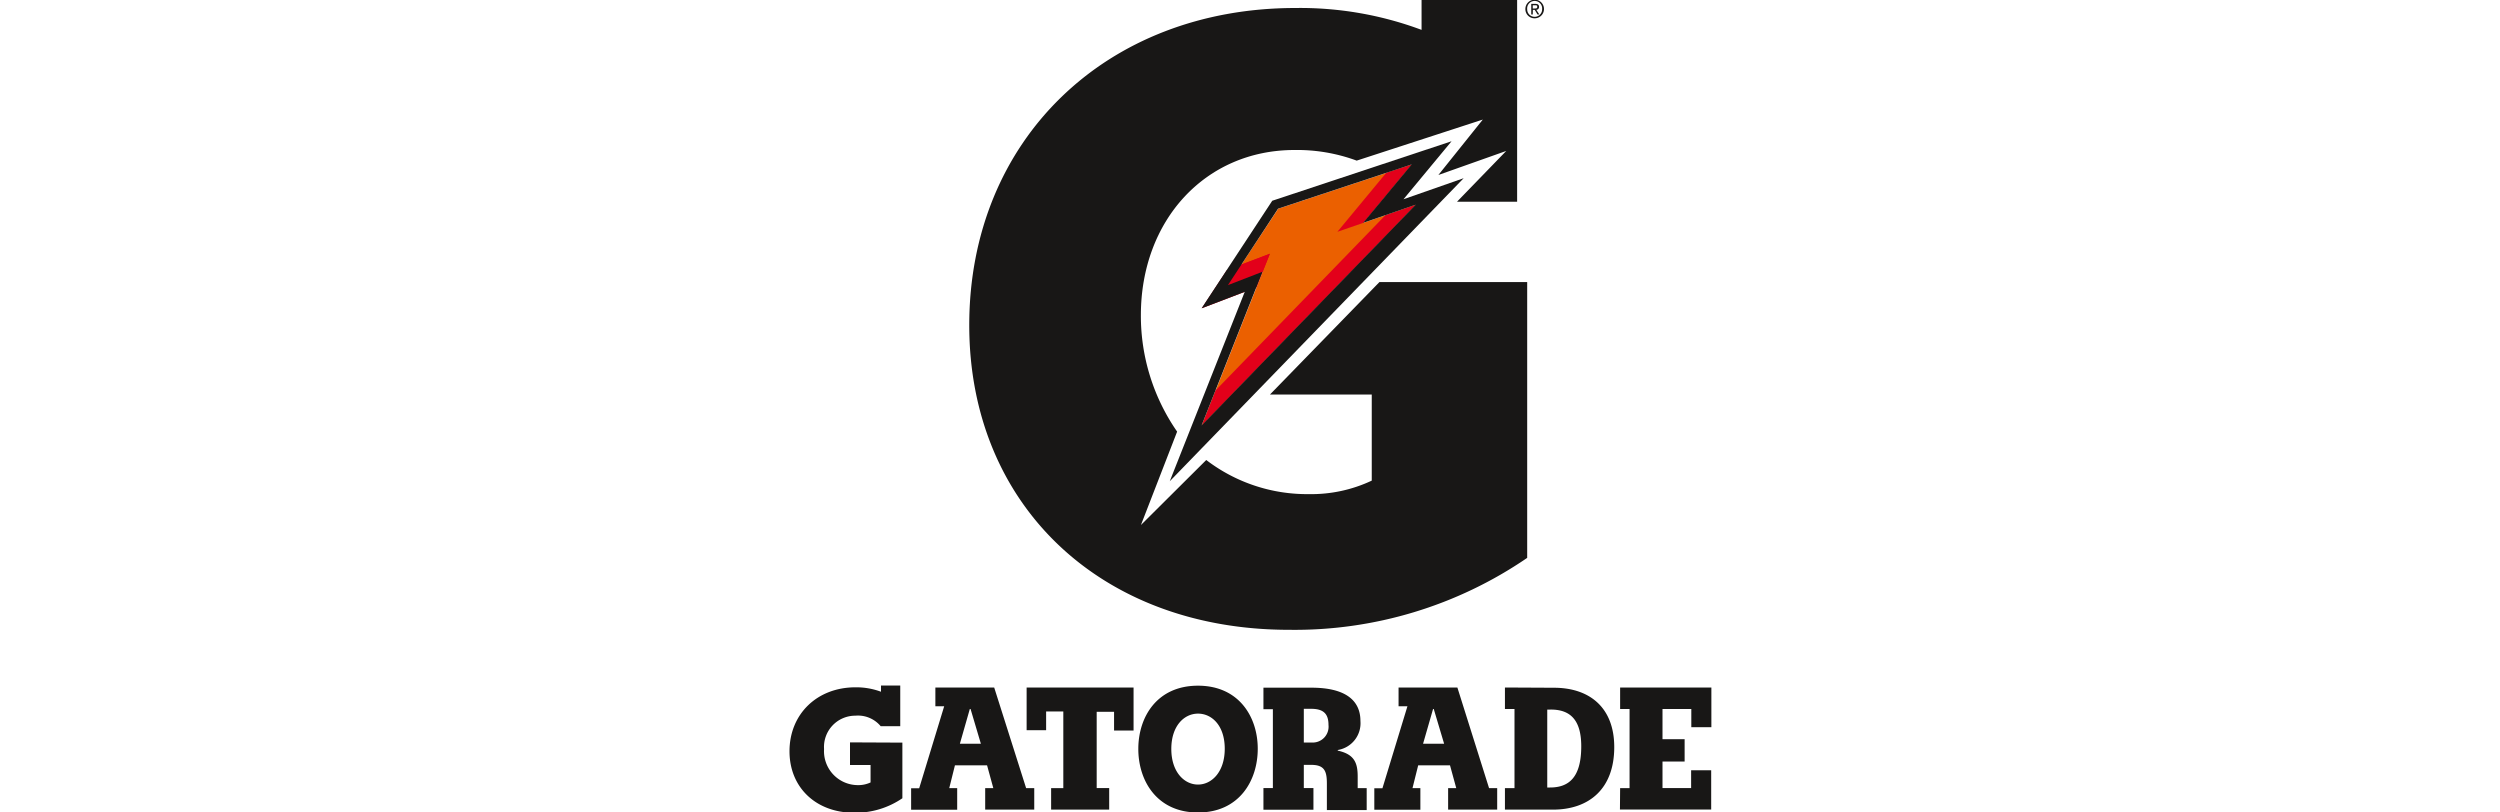 <svg xmlns="http://www.w3.org/2000/svg" viewBox="0 0 400 130"><defs><style>.a{fill:#181716;}.b{fill:#eb6000;}.c{fill:#e3001a;}</style></defs><path class="a" d="M220.71,45.13l-17.52,18h16.29V76.9a22.71,22.71,0,0,1-10.06,2.16A26.55,26.55,0,0,1,193,73.6L182.55,84l5.79-14.94a32.49,32.49,0,0,1-5.8-18.61c0-15.24,10.34-26.45,24.58-26.45a27.47,27.47,0,0,1,9.95,1.7l20.18-6.57L230.14,28,241,24.15l-7,7.22-.88.91h9.62V0H227.45V4.78a55.62,55.62,0,0,0-20.18-3.5c-30.34,0-52.19,21.14-52.19,50.75,0,28.75,21,48.74,51.17,48.74a65.83,65.83,0,0,0,38.1-11.51V45.13Z"/><polygon class="b" points="204.52 33.39 225.89 26.31 218.12 35.66 226.53 32.76 192.29 68.06 202.03 43.48 196.47 45.6 204.52 33.39"/><polygon class="c" points="202.03 43.48 203.18 40.6 198.64 42.32 196.28 43.25 192.29 49.32 201.05 45.97 202.03 43.48"/><polygon class="c" points="198.64 42.32 196.47 45.6 202.03 43.48 203.18 40.6 198.64 42.32"/><polygon class="c" points="213.98 37.09 218.12 35.66 225.89 26.31 221.79 27.66 213.98 37.09"/><polygon class="c" points="194.5 62.46 221.66 34.44 226.53 32.76 192.29 68.06 194.5 62.46"/><path class="a" d="M187.16,77c1.54-3.9,12-30.31,12-30.31l-6.91,2.64,11.31-17.21,28.69-9.52-7.69,9.28,9.63-3.37Zm9.31-31.38L202,43.48l-9.74,24.58,34.24-35.3-8.41,2.9,7.77-9.35-21.37,7.08Z"/><path class="a" d="M244.06,1.46a1.49,1.49,0,1,1,1.49,1.47,1.46,1.46,0,0,1-1.49-1.47m1.49,1.23a1.19,1.19,0,0,0,1.19-1.23,1.2,1.2,0,1,0-2.39,0,1.19,1.19,0,0,0,1.2,1.23m-.31-.38H245V.62h.65c.4,0,.6.15.6.48a.45.45,0,0,1-.44.47l.48.74H246l-.44-.73h-.3Zm.31-.95c.21,0,.41,0,.41-.27s-.19-.25-.37-.25h-.35v.52Z"/><path class="a" d="M153.58,119l1.59-5.56h.12l1.65,5.56Zm5.49-9h-9.41v3h1.41l-4,13.12h-1.29v3.44h7.37V126.1h-1.27l.91-3.65h5.14l1,3.65h-1.3v3.44h7.85V126.1h-1.3Zm18.4,16.09h-2V113.89h2.78v3h3.12V110H164.26v6.83h3.12v-3h2.75V126.1h-1.95v3.44h9.29ZM191.68,130c6.61,0,9.56-5.12,9.56-10.2s-3-10.09-9.56-10.09-9.55,5-9.55,10.12,3,10.17,9.55,10.17m0-15.82c2.22,0,4.28,1.91,4.28,5.62s-2.09,5.73-4.28,5.73-4.27-2-4.27-5.7,2.06-5.65,4.27-5.65m10.47,15.38h8v-3.47h-1.54v-3.71h1.21c2.13,0,2.48,1.06,2.48,3v4.23h6.37V126.1h-1.44v-1.82c0-2.12-.45-3.59-3.19-4.18V120a4.34,4.34,0,0,0,3.63-4.64c0-3.53-2.74-5.33-7.82-5.33h-7.7v3.44h1.51v12.62h-1.51ZM212.56,116a2.54,2.54,0,0,1-2.74,2.8h-1.21v-5.39h1.18c2,0,2.77.83,2.77,2.59M227.69,119l1.6-5.56h.11l1.66,5.56Zm5.49-9h-9.41v3h1.42l-4,13.12h-1.3v3.44h7.37V126.1H226l.91-3.65H232l1,3.65h-1.3v3.44h7.85V126.1h-1.3Zm14.95,3.53c3,0,4.87,1.53,4.87,5.88,0,5-2,6.59-5,6.59h-.44V113.54ZM240.79,110v3.44h1.53V126.1h-1.53v3.44h7.67c5.81,0,9.82-3.35,9.82-10,0-6.32-3.93-9.5-9.65-9.5Zm18.4,19.53h14.6v-6.29h-3.21v2.85H266v-4.24h3.54v-3.58H266v-4.83h4.61v2.91h3.21V110h-14.6v3.44h1.51V126.1h-1.51ZM136,118.78v3.62h3.29v2.79a4.58,4.58,0,0,1-2,.43,5.43,5.43,0,0,1-5.44-5.77,5,5,0,0,1,5-5.34,4.73,4.73,0,0,1,4.06,1.68h3.13v-6.51h-3.08v1a11.31,11.31,0,0,0-4.08-.71c-6.14,0-10.56,4.27-10.56,10.24,0,5.8,4.25,9.83,10.36,9.83a13.3,13.3,0,0,0,7.7-2.32v-8.9Z"/></svg>